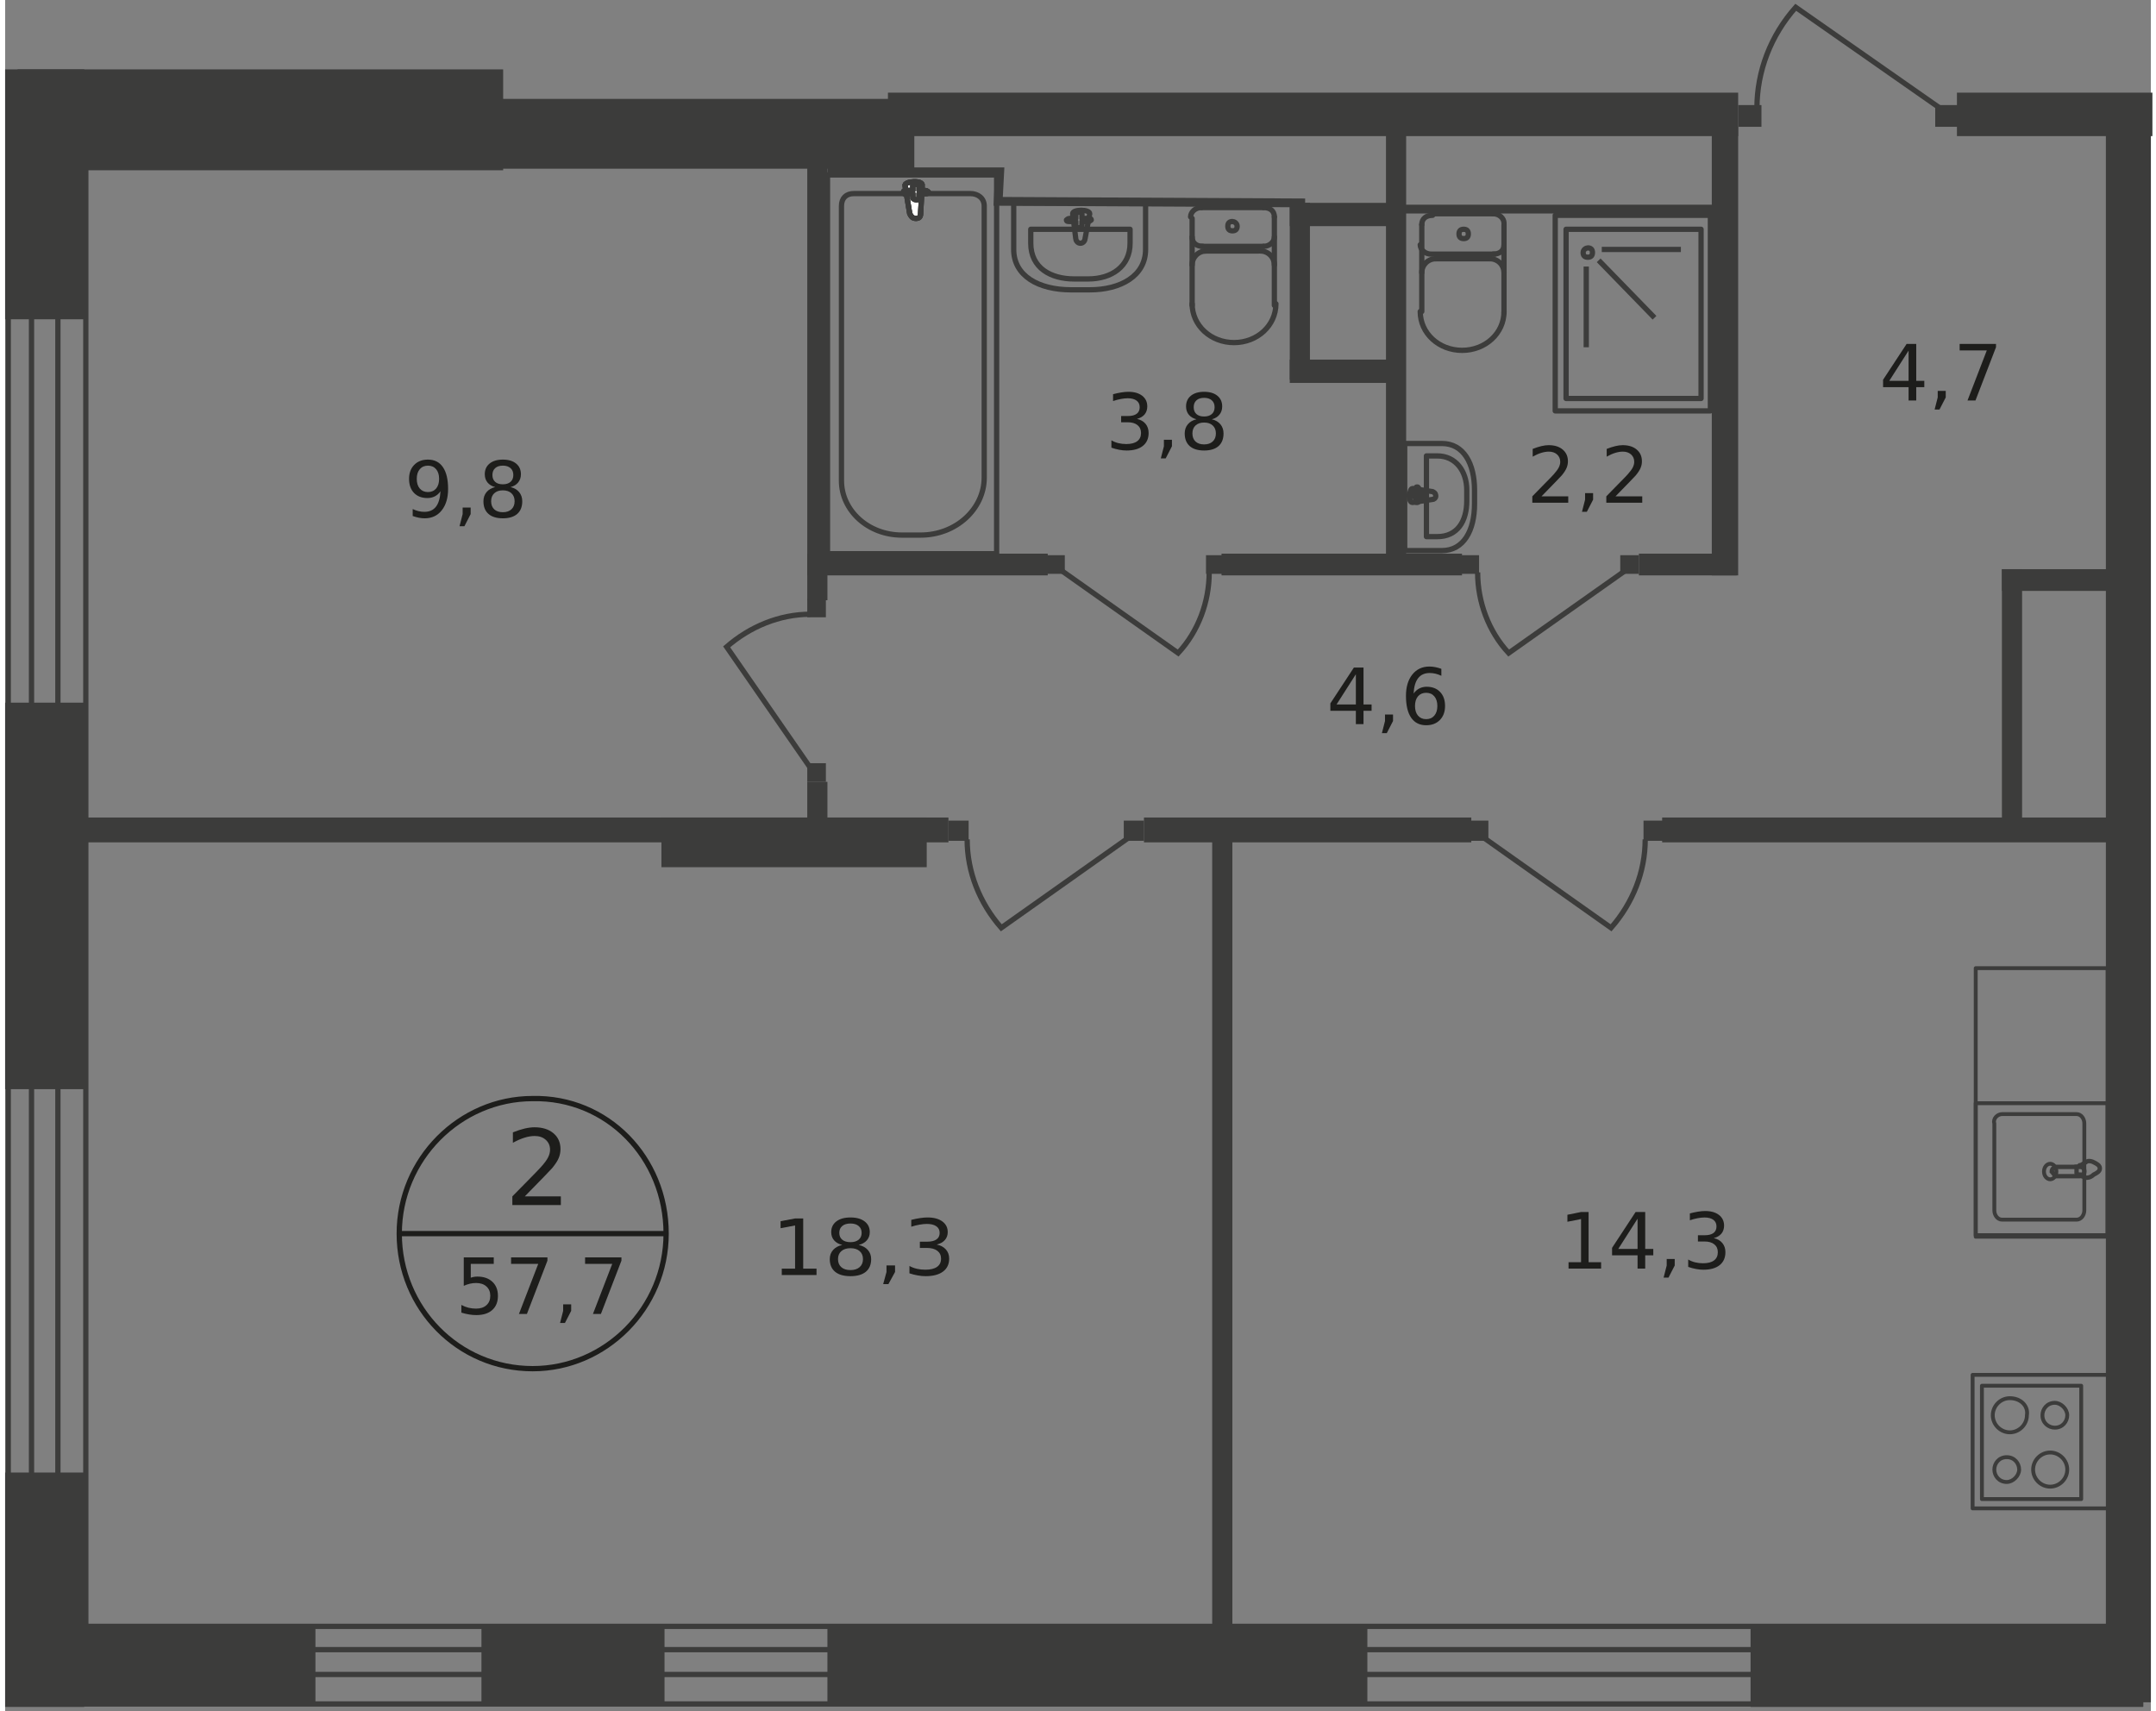 <?xml version="1.0" encoding="UTF-8"?>
<svg xmlns="http://www.w3.org/2000/svg" xmlns:xlink="http://www.w3.org/1999/xlink" width="630px" height="500px" viewBox="0 0 627 500" version="1.1">
<rect x="0" y="0" width="627" height="500" fill="#808080" stroke="none"/>
<defs>
<g>
<symbol overflow="visible" id="glyph0-0">
<path style="stroke:none;" d="M 1.531 5.406 L 1.531 -21.594 L 16.828 -21.594 L 16.828 5.406 Z M 3.25 3.703 L 15.125 3.703 L 15.125 -19.875 L 3.25 -19.875 Z M 3.25 3.703 "/>
</symbol>
<symbol overflow="visible" id="glyph0-1">
<path style="stroke:none;" d="M 5.875 -2.547 L 16.406 -2.547 L 16.406 0 L 2.234 0 L 2.234 -2.547 C 3.379 -3.734 4.941 -5.32 6.922 -7.312 C 8.898 -9.312 10.145 -10.602 10.656 -11.188 C 11.625 -12.27 12.297 -13.188 12.672 -13.938 C 13.055 -14.695 13.25 -15.441 13.25 -16.172 C 13.25 -17.348 12.832 -18.312 12 -19.062 C 11.176 -19.812 10.098 -20.188 8.766 -20.188 C 7.816 -20.188 6.816 -20.02 5.766 -19.688 C 4.711 -19.363 3.586 -18.867 2.391 -18.203 L 2.391 -21.25 C 3.609 -21.738 4.742 -22.109 5.797 -22.359 C 6.859 -22.609 7.828 -22.734 8.703 -22.734 C 11.016 -22.734 12.859 -22.156 14.234 -21 C 15.609 -19.844 16.297 -18.297 16.297 -16.359 C 16.297 -15.441 16.125 -14.57 15.781 -13.75 C 15.438 -12.926 14.812 -11.957 13.906 -10.844 C 13.656 -10.551 12.859 -9.711 11.516 -8.328 C 10.18 -6.953 8.301 -5.023 5.875 -2.547 Z M 5.875 -2.547 "/>
</symbol>
<symbol overflow="visible" id="glyph1-0">
<path style="stroke:none;" d="M 1.125 4 L 1.125 -15.984 L 12.469 -15.984 L 12.469 4 Z M 2.406 2.75 L 11.203 2.75 L 11.203 -14.719 L 2.406 -14.719 Z M 2.406 2.75 "/>
</symbol>
<symbol overflow="visible" id="glyph1-1">
<path style="stroke:none;" d="M 2.453 -16.531 L 11.219 -16.531 L 11.219 -14.641 L 4.5 -14.641 L 4.5 -10.594 C 4.82 -10.707 5.145 -10.789 5.469 -10.844 C 5.789 -10.895 6.113 -10.922 6.438 -10.922 C 8.281 -10.922 9.738 -10.414 10.812 -9.406 C 11.895 -8.395 12.438 -7.023 12.438 -5.297 C 12.438 -3.523 11.883 -2.145 10.781 -1.156 C 9.676 -0.164 8.113 0.328 6.094 0.328 C 5.406 0.328 4.703 0.266 3.984 0.141 C 3.266 0.023 2.52 -0.148 1.75 -0.391 L 1.75 -2.641 C 2.414 -2.273 3.102 -2.004 3.812 -1.828 C 4.52 -1.648 5.27 -1.562 6.062 -1.562 C 7.332 -1.562 8.336 -1.895 9.078 -2.562 C 9.828 -3.238 10.203 -4.148 10.203 -5.297 C 10.203 -6.453 9.828 -7.363 9.078 -8.031 C 8.336 -8.707 7.332 -9.047 6.062 -9.047 C 5.457 -9.047 4.859 -8.977 4.266 -8.844 C 3.672 -8.707 3.066 -8.5 2.453 -8.219 Z M 2.453 -16.531 "/>
</symbol>
<symbol overflow="visible" id="glyph1-2">
<path style="stroke:none;" d="M 1.859 -16.531 L 12.484 -16.531 L 12.484 -15.578 L 6.484 0 L 4.156 0 L 9.797 -14.641 L 1.859 -14.641 Z M 1.859 -16.531 "/>
</symbol>
<symbol overflow="visible" id="glyph1-3">
<path style="stroke:none;" d="M 2.656 -2.812 L 5 -2.812 L 5 -0.906 L 3.172 2.641 L 1.75 2.641 L 2.656 -0.906 Z M 2.656 -2.812 "/>
</symbol>
<symbol overflow="visible" id="glyph1-4">
<path style="stroke:none;" d="M 9.203 -8.906 C 10.266 -8.676 11.098 -8.203 11.703 -7.484 C 12.305 -6.766 12.609 -5.867 12.609 -4.797 C 12.609 -3.172 12.047 -1.91 10.922 -1.016 C 9.805 -0.117 8.211 0.328 6.141 0.328 C 5.453 0.328 4.738 0.254 4 0.109 C 3.27 -0.023 2.516 -0.227 1.734 -0.5 L 1.734 -2.656 C 2.348 -2.289 3.023 -2.016 3.766 -1.828 C 4.504 -1.648 5.273 -1.562 6.078 -1.562 C 7.484 -1.562 8.551 -1.836 9.281 -2.391 C 10.02 -2.941 10.391 -3.742 10.391 -4.797 C 10.391 -5.773 10.047 -6.539 9.359 -7.094 C 8.672 -7.645 7.723 -7.922 6.516 -7.922 L 4.578 -7.922 L 4.578 -9.75 L 6.594 -9.75 C 7.695 -9.75 8.539 -9.969 9.125 -10.406 C 9.707 -10.844 10 -11.477 10 -12.312 C 10 -13.156 9.695 -13.801 9.094 -14.25 C 8.488 -14.707 7.629 -14.938 6.516 -14.938 C 5.898 -14.938 5.238 -14.867 4.531 -14.734 C 3.832 -14.609 3.062 -14.406 2.219 -14.125 L 2.219 -16.125 C 3.07 -16.352 3.867 -16.523 4.609 -16.641 C 5.348 -16.766 6.047 -16.828 6.703 -16.828 C 8.398 -16.828 9.742 -16.441 10.734 -15.672 C 11.723 -14.898 12.219 -13.859 12.219 -12.547 C 12.219 -11.629 11.957 -10.852 11.438 -10.219 C 10.914 -9.594 10.172 -9.156 9.203 -8.906 Z M 9.203 -8.906 "/>
</symbol>
<symbol overflow="visible" id="glyph1-5">
<path style="stroke:none;" d="M 7.203 -7.844 C 6.141 -7.844 5.301 -7.555 4.688 -6.984 C 4.082 -6.422 3.781 -5.645 3.781 -4.656 C 3.781 -3.656 4.082 -2.867 4.688 -2.297 C 5.301 -1.734 6.141 -1.453 7.203 -1.453 C 8.266 -1.453 9.102 -1.738 9.719 -2.312 C 10.332 -2.883 10.641 -3.664 10.641 -4.656 C 10.641 -5.645 10.332 -6.422 9.719 -6.984 C 9.113 -7.555 8.273 -7.844 7.203 -7.844 Z M 4.969 -8.797 C 4.008 -9.035 3.258 -9.484 2.719 -10.141 C 2.188 -10.797 1.922 -11.598 1.922 -12.547 C 1.922 -13.867 2.391 -14.91 3.328 -15.672 C 4.273 -16.441 5.566 -16.828 7.203 -16.828 C 8.848 -16.828 10.141 -16.441 11.078 -15.672 C 12.016 -14.91 12.484 -13.867 12.484 -12.547 C 12.484 -11.598 12.211 -10.797 11.672 -10.141 C 11.141 -9.484 10.398 -9.035 9.453 -8.797 C 10.523 -8.547 11.363 -8.055 11.969 -7.328 C 12.57 -6.598 12.875 -5.707 12.875 -4.656 C 12.875 -3.051 12.383 -1.816 11.406 -0.953 C 10.426 -0.098 9.023 0.328 7.203 0.328 C 5.379 0.328 3.977 -0.098 3 -0.953 C 2.02 -1.816 1.531 -3.051 1.531 -4.656 C 1.531 -5.707 1.832 -6.598 2.438 -7.328 C 3.051 -8.055 3.895 -8.547 4.969 -8.797 Z M 4.156 -12.328 C 4.156 -11.473 4.422 -10.805 4.953 -10.328 C 5.484 -9.848 6.234 -9.609 7.203 -9.609 C 8.16 -9.609 8.91 -9.848 9.453 -10.328 C 9.992 -10.805 10.266 -11.473 10.266 -12.328 C 10.266 -13.18 9.992 -13.848 9.453 -14.328 C 8.91 -14.816 8.16 -15.062 7.203 -15.062 C 6.234 -15.062 5.484 -14.816 4.953 -14.328 C 4.422 -13.848 4.156 -13.18 4.156 -12.328 Z M 4.156 -12.328 "/>
</symbol>
<symbol overflow="visible" id="glyph1-6">
<path style="stroke:none;" d="M 8.562 -14.578 L 2.922 -5.75 L 8.562 -5.75 Z M 7.984 -16.531 L 10.797 -16.531 L 10.797 -5.75 L 13.156 -5.75 L 13.156 -3.891 L 10.797 -3.891 L 10.797 0 L 8.562 0 L 8.562 -3.891 L 1.109 -3.891 L 1.109 -6.062 Z M 7.984 -16.531 "/>
</symbol>
<symbol overflow="visible" id="glyph1-7">
<path style="stroke:none;" d="M 7.484 -9.156 C 6.484 -9.156 5.688 -8.812 5.094 -8.125 C 4.508 -7.438 4.219 -6.492 4.219 -5.297 C 4.219 -4.109 4.508 -3.172 5.094 -2.484 C 5.688 -1.797 6.484 -1.453 7.484 -1.453 C 8.484 -1.453 9.273 -1.797 9.859 -2.484 C 10.453 -3.172 10.75 -4.109 10.75 -5.297 C 10.75 -6.492 10.453 -7.438 9.859 -8.125 C 9.273 -8.812 8.484 -9.156 7.484 -9.156 Z M 11.922 -16.156 L 11.922 -14.125 C 11.359 -14.395 10.789 -14.598 10.219 -14.734 C 9.645 -14.867 9.082 -14.938 8.531 -14.938 C 7.051 -14.938 5.922 -14.438 5.141 -13.438 C 4.359 -12.445 3.914 -10.945 3.812 -8.938 C 4.25 -9.57 4.797 -10.062 5.453 -10.406 C 6.109 -10.75 6.828 -10.922 7.609 -10.922 C 9.273 -10.922 10.586 -10.414 11.547 -9.406 C 12.516 -8.406 13 -7.035 13 -5.297 C 13 -3.598 12.492 -2.234 11.484 -1.203 C 10.484 -0.18 9.148 0.328 7.484 0.328 C 5.566 0.328 4.102 -0.406 3.094 -1.875 C 2.082 -3.344 1.578 -5.469 1.578 -8.25 C 1.578 -10.863 2.195 -12.945 3.438 -14.5 C 4.676 -16.051 6.344 -16.828 8.438 -16.828 C 9 -16.828 9.566 -16.77 10.141 -16.656 C 10.711 -16.551 11.305 -16.383 11.922 -16.156 Z M 11.922 -16.156 "/>
</symbol>
<symbol overflow="visible" id="glyph1-8">
<path style="stroke:none;" d="M 4.344 -1.875 L 12.156 -1.875 L 12.156 0 L 1.656 0 L 1.656 -1.875 C 2.508 -2.758 3.664 -3.941 5.125 -5.422 C 6.594 -6.898 7.516 -7.852 7.891 -8.281 C 8.609 -9.082 9.109 -9.758 9.391 -10.312 C 9.672 -10.875 9.812 -11.426 9.812 -11.969 C 9.812 -12.844 9.504 -13.555 8.891 -14.109 C 8.273 -14.66 7.473 -14.938 6.484 -14.938 C 5.785 -14.938 5.047 -14.816 4.266 -14.578 C 3.484 -14.336 2.648 -13.969 1.766 -13.469 L 1.766 -15.734 C 2.672 -16.086 3.516 -16.359 4.297 -16.547 C 5.078 -16.734 5.789 -16.828 6.438 -16.828 C 8.156 -16.828 9.52 -16.398 10.531 -15.547 C 11.551 -14.691 12.062 -13.547 12.062 -12.109 C 12.062 -11.43 11.93 -10.785 11.672 -10.172 C 11.422 -9.566 10.961 -8.852 10.297 -8.031 C 10.109 -7.812 9.52 -7.191 8.531 -6.172 C 7.539 -5.148 6.145 -3.719 4.344 -1.875 Z M 4.344 -1.875 "/>
</symbol>
<symbol overflow="visible" id="glyph1-9">
<path style="stroke:none;" d="M 2.484 -0.344 L 2.484 -2.375 C 3.047 -2.113 3.613 -1.91 4.188 -1.766 C 4.77 -1.629 5.336 -1.562 5.891 -1.562 C 7.367 -1.562 8.492 -2.055 9.266 -3.047 C 10.047 -4.035 10.492 -5.547 10.609 -7.578 C 10.18 -6.941 9.641 -6.453 8.984 -6.109 C 8.328 -5.766 7.598 -5.594 6.797 -5.594 C 5.141 -5.594 3.828 -6.094 2.859 -7.094 C 1.898 -8.102 1.422 -9.473 1.422 -11.203 C 1.422 -12.898 1.922 -14.258 2.922 -15.281 C 3.93 -16.312 5.27 -16.828 6.938 -16.828 C 8.852 -16.828 10.312 -16.094 11.312 -14.625 C 12.32 -13.164 12.828 -11.039 12.828 -8.25 C 12.828 -5.645 12.207 -3.562 10.969 -2 C 9.738 -0.445 8.078 0.328 5.984 0.328 C 5.422 0.328 4.852 0.27 4.281 0.156 C 3.707 0.039 3.109 -0.125 2.484 -0.344 Z M 6.938 -7.344 C 7.945 -7.344 8.742 -7.688 9.328 -8.375 C 9.91 -9.062 10.203 -10.004 10.203 -11.203 C 10.203 -12.391 9.91 -13.328 9.328 -14.016 C 8.742 -14.711 7.945 -15.062 6.938 -15.062 C 5.938 -15.062 5.141 -14.711 4.547 -14.016 C 3.961 -13.328 3.672 -12.391 3.672 -11.203 C 3.672 -10.004 3.961 -9.062 4.547 -8.375 C 5.141 -7.688 5.938 -7.344 6.938 -7.344 Z M 6.938 -7.344 "/>
</symbol>
<symbol overflow="visible" id="glyph1-10">
<path style="stroke:none;" d="M 2.812 -1.875 L 6.469 -1.875 L 6.469 -14.484 L 2.484 -13.688 L 2.484 -15.734 L 6.438 -16.531 L 8.672 -16.531 L 8.672 -1.875 L 12.328 -1.875 L 12.328 0 L 2.812 0 Z M 2.812 -1.875 "/>
</symbol>
<symbol overflow="visible" id="glyph2-0">
<path style="stroke:none;" d="M 1.203 4 L 1.203 -15.984 L 13.297 -15.984 L 13.297 4 Z M 2.562 2.75 L 11.953 2.75 L 11.953 -14.719 L 2.562 -14.719 Z M 2.562 2.75 "/>
</symbol>
<symbol overflow="visible" id="glyph2-1">
<path style="stroke:none;" d="M 3 -1.875 L 6.891 -1.875 L 6.891 -14.484 L 2.656 -13.688 L 2.656 -15.734 L 6.875 -16.531 L 9.266 -16.531 L 9.266 -1.875 L 13.156 -1.875 L 13.156 0 L 3 0 Z M 3 -1.875 "/>
</symbol>
<symbol overflow="visible" id="glyph2-2">
<path style="stroke:none;" d="M 7.688 -7.844 C 6.551 -7.844 5.66 -7.555 5.016 -6.984 C 4.367 -6.422 4.047 -5.645 4.047 -4.656 C 4.047 -3.656 4.367 -2.867 5.016 -2.297 C 5.66 -1.734 6.551 -1.453 7.688 -1.453 C 8.82 -1.453 9.711 -1.738 10.359 -2.312 C 11.016 -2.883 11.344 -3.664 11.344 -4.656 C 11.344 -5.645 11.02 -6.422 10.375 -6.984 C 9.727 -7.555 8.832 -7.844 7.688 -7.844 Z M 5.297 -8.797 C 4.273 -9.035 3.477 -9.484 2.906 -10.141 C 2.344 -10.797 2.062 -11.598 2.062 -12.547 C 2.062 -13.867 2.562 -14.91 3.562 -15.672 C 4.562 -16.441 5.938 -16.828 7.688 -16.828 C 9.445 -16.828 10.828 -16.441 11.828 -15.672 C 12.828 -14.91 13.328 -13.867 13.328 -12.547 C 13.328 -11.598 13.039 -10.797 12.469 -10.141 C 11.895 -9.484 11.102 -9.035 10.094 -8.797 C 11.238 -8.547 12.129 -8.055 12.766 -7.328 C 13.41 -6.598 13.734 -5.707 13.734 -4.656 C 13.734 -3.051 13.211 -1.816 12.172 -0.953 C 11.129 -0.098 9.633 0.328 7.688 0.328 C 5.738 0.328 4.242 -0.098 3.203 -0.953 C 2.16 -1.816 1.641 -3.051 1.641 -4.656 C 1.641 -5.707 1.961 -6.598 2.609 -7.328 C 3.254 -8.055 4.148 -8.547 5.297 -8.797 Z M 4.422 -12.328 C 4.422 -11.473 4.707 -10.805 5.281 -10.328 C 5.852 -9.848 6.656 -9.609 7.688 -9.609 C 8.707 -9.609 9.504 -9.848 10.078 -10.328 C 10.66 -10.805 10.953 -11.473 10.953 -12.328 C 10.953 -13.18 10.66 -13.848 10.078 -14.328 C 9.504 -14.816 8.707 -15.062 7.688 -15.062 C 6.656 -15.062 5.852 -14.816 5.281 -14.328 C 4.707 -13.848 4.422 -13.18 4.422 -12.328 Z M 4.422 -12.328 "/>
</symbol>
<symbol overflow="visible" id="glyph2-3">
<path style="stroke:none;" d="M 2.828 -2.812 L 5.328 -2.812 L 5.328 -0.906 L 3.391 2.641 L 1.859 2.641 L 2.828 -0.906 Z M 2.828 -2.812 "/>
</symbol>
<symbol overflow="visible" id="glyph2-4">
<path style="stroke:none;" d="M 9.812 -8.906 C 10.957 -8.676 11.848 -8.203 12.484 -7.484 C 13.129 -6.766 13.453 -5.867 13.453 -4.797 C 13.453 -3.172 12.852 -1.91 11.656 -1.016 C 10.457 -0.117 8.758 0.328 6.562 0.328 C 5.812 0.328 5.047 0.254 4.266 0.109 C 3.484 -0.023 2.676 -0.227 1.844 -0.5 L 1.844 -2.656 C 2.5 -2.289 3.223 -2.016 4.016 -1.828 C 4.805 -1.648 5.629 -1.562 6.484 -1.562 C 7.984 -1.562 9.125 -1.836 9.906 -2.391 C 10.688 -2.941 11.078 -3.742 11.078 -4.797 C 11.078 -5.773 10.711 -6.539 9.984 -7.094 C 9.254 -7.645 8.238 -7.922 6.938 -7.922 L 4.891 -7.922 L 4.891 -9.75 L 7.031 -9.75 C 8.207 -9.75 9.109 -9.969 9.734 -10.406 C 10.359 -10.844 10.672 -11.477 10.672 -12.312 C 10.672 -13.156 10.348 -13.801 9.703 -14.25 C 9.055 -14.707 8.133 -14.938 6.938 -14.938 C 6.289 -14.938 5.594 -14.867 4.844 -14.734 C 4.094 -14.609 3.27 -14.406 2.375 -14.125 L 2.375 -16.125 C 3.281 -16.352 4.129 -16.523 4.922 -16.641 C 5.711 -16.766 6.457 -16.828 7.156 -16.828 C 8.969 -16.828 10.398 -16.441 11.453 -15.672 C 12.504 -14.898 13.031 -13.859 13.031 -12.547 C 13.031 -11.629 12.75 -10.852 12.188 -10.219 C 11.633 -9.594 10.844 -9.156 9.812 -8.906 Z M 9.812 -8.906 "/>
</symbol>
</g>
</defs>
<g id="surface1">
<path style=" stroke:none;fill-rule:evenodd;fill:rgb(23.529%,23.529%,23.137%);fill-opacity:1;" d="M 0 430.289 L 23.121 430.289 L 23.121 498.777 L 0 498.777 Z M 0 430.289 "/>
<path style=" stroke:none;fill-rule:evenodd;fill:rgb(23.529%,23.529%,23.137%);fill-opacity:1;" d="M 0 205.324 L 23.121 205.324 L 23.121 318.262 L 0 318.262 Z M 0 205.324 "/>
<path style=" stroke:none;fill-rule:evenodd;fill:rgb(23.529%,23.529%,23.137%);fill-opacity:1;" d="M 0 20.273 L 23.121 20.273 L 23.121 93.297 L 0 93.297 Z M 0 20.273 "/>
<path style=" stroke:none;fill-rule:evenodd;fill:rgb(23.529%,23.529%,23.137%);fill-opacity:1;" d="M 624.734 475.191 L 510.031 475.191 L 510.031 498.777 L 624.734 498.777 "/>
<path style=" stroke:none;fill-rule:evenodd;fill:rgb(23.529%,23.529%,23.137%);fill-opacity:1;" d="M 240.281 475.191 L 398.051 475.191 L 398.051 498.324 L 240.281 498.324 Z M 240.281 475.191 "/>
<path style=" stroke:none;fill-rule:evenodd;fill:rgb(23.529%,23.529%,23.137%);fill-opacity:1;" d="M 139.184 475.191 L 192.68 475.191 L 192.68 498.324 L 139.184 498.324 Z M 139.184 475.191 "/>
<path style=" stroke:none;fill-rule:evenodd;fill:rgb(23.529%,23.529%,23.137%);fill-opacity:1;" d="M 3.625 475.191 L 90.672 475.191 L 90.672 498.324 L 3.625 498.324 Z M 3.625 475.191 "/>
<path style=" stroke:none;fill-rule:evenodd;fill:rgb(23.529%,23.529%,23.137%);fill-opacity:1;" d="M 3.625 20.273 L 145.527 20.273 L 145.527 49.754 L 3.625 49.754 Z M 3.625 20.273 "/>
<path style="fill:none;stroke-width:0.34;stroke-linecap:butt;stroke-linejoin:miter;stroke:rgb(23.529%,23.529%,23.137%);stroke-opacity:1;stroke-miterlimit:22.926;" d="M 0.2 9 L 5.2 9 L 5.2 107.2 L 0.2 107.2 Z M 0.2 9 " transform="matrix(4.534,0,0,4.536,0,1.223)"/>
<path style="fill:none;stroke-width:0.34;stroke-linecap:butt;stroke-linejoin:miter;stroke:rgb(23.529%,23.529%,23.137%);stroke-opacity:1;stroke-miterlimit:22.926;" d="M 1.7 9 L 3.4 9 L 3.4 107.2 L 1.7 107.2 Z M 1.7 9 " transform="matrix(4.534,0,0,4.536,0,1.223)"/>
<path style="fill:none;stroke-width:0.34;stroke-linecap:butt;stroke-linejoin:miter;stroke:rgb(23.529%,23.529%,23.137%);stroke-opacity:1;stroke-miterlimit:22.926;" d="M 137.8 109.5 L 1.4 109.5 L 1.4 104.5 L 137.8 104.5 " transform="matrix(4.534,0,0,4.536,0,1.223)"/>
<path style="fill:none;stroke-width:0.34;stroke-linecap:butt;stroke-linejoin:miter;stroke:rgb(23.529%,23.529%,23.137%);stroke-opacity:1;stroke-miterlimit:22.926;" d="M 137.8 107.6 L 1.4 107.6 L 1.4 106 L 137.8 106 " transform="matrix(4.534,0,0,4.536,0,1.223)"/>
<path style=" stroke:none;fill-rule:evenodd;fill:rgb(23.529%,23.529%,23.137%);fill-opacity:1;" d="M 48.508 28.891 L 265.672 28.891 L 265.672 49.301 L 48.508 49.301 Z M 48.508 28.891 "/>
<path style=" stroke:none;fill-rule:evenodd;fill:rgb(23.529%,23.529%,23.137%);fill-opacity:1;" d="M 257.965 27.074 L 506.406 27.074 L 506.406 39.773 L 257.965 39.773 Z M 257.965 27.074 "/>
<path style=" stroke:none;fill-rule:evenodd;fill:rgb(23.529%,23.529%,23.137%);fill-opacity:1;" d="M 498.699 37.055 L 506.406 37.055 L 506.406 168.133 L 498.699 168.133 Z M 498.699 37.055 "/>
<path style=" stroke:none;fill-rule:evenodd;fill:rgb(23.529%,23.529%,23.137%);fill-opacity:1;" d="M 477.391 161.781 L 505.953 161.781 L 505.953 168.133 L 477.391 168.133 Z M 477.391 161.781 "/>
<path style="fill:none;stroke-width:0.34;stroke-linecap:round;stroke-linejoin:round;stroke:rgb(23.529%,23.529%,23.137%);stroke-opacity:1;stroke-miterlimit:10;" d="M 91.3 14.2 C 91.3 13.8 91.6 13.6 92 13.6 " transform="matrix(4.534,0,0,4.536,0,1.223)"/>
<path style="fill:none;stroke-width:0.34;stroke-linecap:round;stroke-linejoin:round;stroke:rgb(23.529%,23.529%,23.137%);stroke-opacity:1;stroke-miterlimit:10;" d="M 91.3 14.2 L 91.3 19.8 " transform="matrix(4.534,0,0,4.536,0,1.223)"/>
<path style="fill:none;stroke-width:0.34;stroke-linecap:round;stroke-linejoin:round;stroke:rgb(23.529%,23.529%,23.137%);stroke-opacity:1;stroke-miterlimit:10;" d="M 96.6 19.8 C 96.6 21.2 95.4 22.3 93.9 22.3 C 92.4 22.3 91.2 21.2 91.2 19.8 " transform="matrix(4.534,0,0,4.536,0,1.223)"/>
<path style="fill:none;stroke-width:0.34;stroke-linecap:round;stroke-linejoin:round;stroke:rgb(23.529%,23.529%,23.137%);stroke-opacity:1;stroke-miterlimit:10;" d="M 96.6 19.9 L 96.6 14.2 " transform="matrix(4.534,0,0,4.536,0,1.223)"/>
<path style="fill:none;stroke-width:0.34;stroke-linecap:round;stroke-linejoin:round;stroke:rgb(23.529%,23.529%,23.137%);stroke-opacity:1;stroke-miterlimit:10;" d="M 95.9 13.5 C 96.3 13.5 96.6 13.8 96.6 14.1 " transform="matrix(4.534,0,0,4.536,0,1.223)"/>
<path style="fill:none;stroke-width:0.34;stroke-linecap:round;stroke-linejoin:round;stroke:rgb(23.529%,23.529%,23.137%);stroke-opacity:1;stroke-miterlimit:10;" d="M 96 13.5 L 92 13.5 " transform="matrix(4.534,0,0,4.536,0,1.223)"/>
<path style="fill:none;stroke-width:0.34;stroke-linecap:round;stroke-linejoin:round;stroke:rgb(23.529%,23.529%,23.137%);stroke-opacity:1;stroke-miterlimit:10;" d="M 94 14.5 C 94.2 14.5 94.3 14.6 94.3 14.8 C 94.3 15 94.2 15.1 94 15.1 C 93.8 15.1 93.7 15 93.7 14.8 C 93.7 14.6 93.8 14.5 94 14.5 Z M 94 14.5 " transform="matrix(4.534,0,0,4.536,0,1.223)"/>
<path style="fill:none;stroke-width:0.34;stroke-linecap:round;stroke-linejoin:round;stroke:rgb(23.529%,23.529%,23.137%);stroke-opacity:1;stroke-miterlimit:10;" d="M 96.6 15.5 C 96.6 15.9 96.3 16.1 95.9 16.1 " transform="matrix(4.534,0,0,4.536,0,1.223)"/>
<path style="fill:none;stroke-width:0.34;stroke-linecap:round;stroke-linejoin:round;stroke:rgb(23.529%,23.529%,23.137%);stroke-opacity:1;stroke-miterlimit:10;" d="M 96 16.1 L 92 16.1 " transform="matrix(4.534,0,0,4.536,0,1.223)"/>
<path style="fill:none;stroke-width:0.34;stroke-linecap:round;stroke-linejoin:round;stroke:rgb(23.529%,23.529%,23.137%);stroke-opacity:1;stroke-miterlimit:10;" d="M 91.9 16.1 C 91.5 16.1 91.2 15.8 91.2 15.5 " transform="matrix(4.534,0,0,4.536,0,1.223)"/>
<path style="fill:none;stroke-width:0.34;stroke-linecap:round;stroke-linejoin:round;stroke:rgb(23.529%,23.529%,23.137%);stroke-opacity:1;stroke-miterlimit:10;" d="M 91.3 17.3 C 91.3 16.8 91.7 16.4 92.2 16.4 " transform="matrix(4.534,0,0,4.536,0,1.223)"/>
<path style="fill:none;stroke-width:0.34;stroke-linecap:round;stroke-linejoin:round;stroke:rgb(23.529%,23.529%,23.137%);stroke-opacity:1;stroke-miterlimit:10;" d="M 92.2 16.4 L 95.7 16.4 " transform="matrix(4.534,0,0,4.536,0,1.223)"/>
<path style="fill:none;stroke-width:0.34;stroke-linecap:round;stroke-linejoin:round;stroke:rgb(23.529%,23.529%,23.137%);stroke-opacity:1;stroke-miterlimit:10;" d="M 95.7 16.4 C 96.2 16.4 96.6 16.8 96.6 17.3 " transform="matrix(4.534,0,0,4.536,0,1.223)"/>
<path style="fill:none;stroke-width:0.567;stroke-linecap:butt;stroke-linejoin:miter;stroke:rgb(23.529%,23.529%,23.137%);stroke-opacity:1;stroke-miterlimit:22.926;" d="M 89.5 15.2 L 89.5 13.2 L 110.7 13.2 " transform="matrix(4.534,0,0,4.536,0,1.223)"/>
<path style="fill:none;stroke-width:0.34;stroke-linecap:butt;stroke-linejoin:miter;stroke:rgb(23.529%,23.529%,23.137%);stroke-opacity:1;stroke-miterlimit:22.926;" d="M 101.7 16 C 101.7 16.2 101.8 16.3 102 16.3 C 102.2 16.3 102.3 16.2 102.3 16 C 102.3 15.8 102.2 15.7 102 15.7 C 101.9 15.7 101.7 15.8 101.7 16 Z M 101.7 16 " transform="matrix(4.534,0,0,4.536,0,1.223)"/>
<path style="fill:none;stroke-width:0.34;stroke-linecap:butt;stroke-linejoin:miter;stroke:rgb(23.529%,23.529%,23.137%);stroke-opacity:1;stroke-miterlimit:22.926;" d="M 101.9 16.9 L 101.9 22.1 " transform="matrix(4.534,0,0,4.536,0,1.223)"/>
<path style="fill:none;stroke-width:0.34;stroke-linecap:butt;stroke-linejoin:miter;stroke:rgb(23.529%,23.529%,23.137%);stroke-opacity:1;stroke-miterlimit:22.926;" d="M 102.7 16.5 L 106.3 20.2 " transform="matrix(4.534,0,0,4.536,0,1.223)"/>
<path style="fill:none;stroke-width:0.34;stroke-linecap:butt;stroke-linejoin:miter;stroke:rgb(23.529%,23.529%,23.137%);stroke-opacity:1;stroke-miterlimit:22.926;" d="M 102.9 15.8 L 108 15.8 " transform="matrix(4.534,0,0,4.536,0,1.223)"/>
<path style="fill:none;stroke-width:0.34;stroke-linecap:round;stroke-linejoin:round;stroke:rgb(23.529%,23.529%,23.137%);stroke-opacity:1;stroke-miterlimit:10;" d="M 99.9 13.6 L 109.9 13.6 L 109.9 26.2 L 99.9 26.2 Z M 99.9 13.6 " transform="matrix(4.534,0,0,4.536,0,1.223)"/>
<path style="fill:none;stroke-width:0.34;stroke-linecap:round;stroke-linejoin:round;stroke:rgb(23.529%,23.529%,23.137%);stroke-opacity:1;stroke-miterlimit:10;" d="M 100.6 14.5 L 109.3 14.5 L 109.3 25.4 L 100.6 25.4 Z M 100.6 14.5 " transform="matrix(4.534,0,0,4.536,0,1.223)"/>
<path style="fill:none;stroke-width:0.34;stroke-linecap:round;stroke-linejoin:round;stroke:rgb(23.529%,23.529%,23.137%);stroke-opacity:1;stroke-miterlimit:10;" d="M 92.6 28.3 L 90.2 28.3 L 90.2 35.2 L 92.6 35.2 C 94 35.2 94.7 33.9 94.7 32.2 L 94.7 31.3 C 94.7 29.6 94 28.3 92.6 28.3 Z M 92.6 28.3 " transform="matrix(4.534,0,0,4.536,0,1.223)"/>
<path style="fill:none;stroke-width:0.34;stroke-linecap:round;stroke-linejoin:round;stroke:rgb(23.529%,23.529%,23.137%);stroke-opacity:1;stroke-miterlimit:10;" d="M 92.3 29.1 L 91.6 29.1 L 91.6 34.3 L 92.3 34.3 C 93.6 34.3 94.2 33.3 94.2 32 L 94.2 31.3 C 94.2 30.1 93.5 29.1 92.3 29.1 Z M 92.3 29.1 " transform="matrix(4.534,0,0,4.536,0,1.223)"/>
<path style="fill:none;stroke-width:0.34;stroke-linecap:round;stroke-linejoin:round;stroke:rgb(23.529%,23.529%,23.137%);stroke-opacity:1;stroke-miterlimit:10;" d="M 92 31.4 L 90.7 31.2 C 90.5 31.2 90.4 32.1 90.7 32.1 L 92 31.9 C 92.1 31.9 92.2 31.8 92.2 31.7 C 92.2 31.6 92.2 31.5 92 31.4 Z M 92 31.4 " transform="matrix(4.534,0,0,4.536,0,1.223)"/>
<path style="fill:none;stroke-width:0.34;stroke-linecap:round;stroke-linejoin:round;stroke:rgb(23.529%,23.529%,23.137%);stroke-opacity:1;stroke-miterlimit:10;" d="M 91 31.1 C 90.9 31.1 90.9 31.2 90.9 31.2 L 90.9 31.5 L 90.6 31.5 C 90.5 31.5 90.5 31.6 90.5 31.6 C 90.5 31.7 90.5 31.7 90.6 31.7 L 90.9 31.7 L 90.9 32 C 90.9 32.1 90.9 32.1 91 32.1 C 91.1 32.1 91.1 32 91.1 32 L 91.1 31.7 L 91.4 31.7 C 91.5 31.7 91.5 31.6 91.5 31.6 C 91.5 31.5 91.5 31.5 91.4 31.5 L 91.1 31.5 L 91.1 31.2 C 91.1 31.2 91.1 31.1 91 31.1 Z M 91 31.1 " transform="matrix(4.534,0,0,4.536,0,1.223)"/>
<path style=" stroke:none;fill-rule:nonzero;fill:rgb(23.529%,23.529%,23.137%);fill-opacity:1;" d="M 471.949 162.234 L 477.391 162.234 L 477.391 167.68 L 471.949 167.68 Z M 471.949 162.234 "/>
<path style=" stroke:none;fill-rule:nonzero;fill:rgb(23.529%,23.529%,23.137%);fill-opacity:1;" d="M 425.254 162.234 L 430.695 162.234 L 430.695 167.68 L 425.254 167.68 Z M 425.254 162.234 "/>
<path style="fill:none;stroke-width:0.34;stroke-linecap:butt;stroke-linejoin:miter;stroke:rgb(23.529%,23.529%,23.137%);stroke-opacity:1;stroke-miterlimit:22.926;" d="M 104.4 36.5 L 96.9 41.8 C 95.6 40.4 94.9 38.5 94.9 36.6 " transform="matrix(4.534,0,0,4.536,0,1.223)"/>
<path style=" stroke:none;fill-rule:evenodd;fill:rgb(23.529%,23.529%,23.137%);fill-opacity:1;" d="M 355.438 161.781 L 425.707 161.781 L 425.707 168.133 L 355.438 168.133 Z M 355.438 161.781 "/>
<path style=" stroke:none;fill-rule:evenodd;fill:rgb(23.529%,23.529%,23.137%);fill-opacity:1;" d="M 403.492 36.602 L 409.387 36.602 L 409.387 164.957 L 403.492 164.957 Z M 403.492 36.602 "/>
<path style=" stroke:none;fill-rule:evenodd;fill:rgb(23.529%,23.529%,23.137%);fill-opacity:1;" d="M 375.383 59.277 L 407.121 59.277 L 407.121 66.082 L 375.383 66.082 Z M 375.383 59.277 "/>
<path style="fill:none;stroke-width:0.249;stroke-linecap:round;stroke-linejoin:round;stroke:rgb(23.529%,23.529%,23.137%);stroke-opacity:1;stroke-miterlimit:10;" d="M 127 62.1 L 135.5 62.1 L 135.5 79.3 L 127 79.3 Z M 127 62.1 " transform="matrix(4.534,0,0,4.536,0,1.223)"/>
<path style="fill:none;stroke-width:0.249;stroke-linecap:round;stroke-linejoin:round;stroke:rgb(23.529%,23.529%,23.137%);stroke-opacity:1;stroke-miterlimit:10;" d="M 128.7 71.5 L 133.5 71.5 C 133.8 71.5 134 71.8 134 72.1 L 134 77.7 C 134 78 133.8 78.3 133.5 78.3 L 128.7 78.3 C 128.4 78.3 128.2 78 128.2 77.7 L 128.2 72.1 C 128.1 71.8 128.4 71.5 128.7 71.5 Z M 128.7 71.5 " transform="matrix(4.534,0,0,4.536,0,1.223)"/>
<path style="fill:none;stroke-width:0.249;stroke-linecap:butt;stroke-linejoin:miter;stroke:rgb(23.529%,23.529%,23.137%);stroke-opacity:1;stroke-miterlimit:22.926;" d="M 131.8 74.7 C 132 74.7 132.2 74.9 132.2 75.2 C 132.2 75.5 132 75.7 131.8 75.7 C 131.6 75.7 131.4 75.5 131.4 75.2 C 131.4 74.9 131.6 74.7 131.8 74.7 Z M 131.8 74.7 " transform="matrix(4.534,0,0,4.536,0,1.223)"/>
<path style="fill:none;stroke-width:0.249;stroke-linecap:round;stroke-linejoin:round;stroke:rgb(23.529%,23.529%,23.137%);stroke-opacity:1;stroke-miterlimit:10;" d="M 127 70.8 L 135.5 70.8 L 135.5 79.4 L 127 79.4 Z M 127 70.8 " transform="matrix(4.534,0,0,4.536,0,1.223)"/>
<path style="fill:none;stroke-width:0.283;stroke-linecap:butt;stroke-linejoin:miter;stroke:rgb(23.529%,23.529%,23.137%);stroke-opacity:1;stroke-miterlimit:22.926;" d="M 132.2 75.5 L 133.7 75.5 C 133.8 75.5 134 75.4 134 75.2 C 134 75 133.9 74.9 133.7 74.9 L 132.2 74.9 C 132.1 74.9 131.9 75 131.9 75.2 C 132 75.3 132.1 75.5 132.2 75.5 Z M 132.2 75.5 " transform="matrix(4.534,0,0,4.536,0,1.223)"/>
<path style="fill:none;stroke-width:0.283;stroke-linecap:butt;stroke-linejoin:miter;stroke:rgb(23.529%,23.529%,23.137%);stroke-opacity:1;stroke-miterlimit:22.926;" d="M 134.1 75.6 C 133.9 75.5 133.7 75.5 133.7 75.4 C 133.6 75.4 133.6 75.4 133.5 75.3 C 133.5 75.3 133.5 75.3 133.5 75.2 L 133.5 75 C 133.5 75 133.5 75 133.5 74.9 C 133.5 74.9 133.6 74.9 133.7 74.8 C 133.8 74.8 133.9 74.7 134.1 74.6 C 134.2 74.5 134.4 74.5 134.6 74.6 C 134.8 74.7 135 74.8 135 75 C 135 75.2 134.8 75.3 134.6 75.4 C 134.4 75.6 134.2 75.6 134.1 75.6 Z M 134.1 75.6 " transform="matrix(4.534,0,0,4.536,0,1.223)"/>
<path style=" stroke:none;fill-rule:evenodd;fill:rgb(23.529%,23.529%,23.137%);fill-opacity:1;" d="M 570.328 27.074 L 627.453 27.074 L 627.453 39.773 L 570.328 39.773 Z M 570.328 27.074 "/>
<path style=" stroke:none;fill-rule:evenodd;fill:rgb(23.529%,23.529%,23.137%);fill-opacity:1;" d="M 613.852 30.25 L 613.852 497.418 L 627 497.418 L 627 30.25 "/>
<path style=" stroke:none;fill-rule:nonzero;fill:rgb(23.529%,23.529%,23.137%);fill-opacity:1;" d="M 563.984 30.703 L 570.781 30.703 L 570.781 37.055 L 563.984 37.055 Z M 563.984 30.703 "/>
<path style=" stroke:none;fill-rule:nonzero;fill:rgb(23.529%,23.529%,23.137%);fill-opacity:1;" d="M 506.406 30.703 L 513.207 30.703 L 513.207 37.055 L 506.406 37.055 Z M 506.406 30.703 "/>
<path style="fill:none;stroke-width:0.34;stroke-linecap:butt;stroke-linejoin:miter;stroke:rgb(23.529%,23.529%,23.137%);stroke-opacity:1;stroke-miterlimit:22.926;" d="M 124.7 6.7 L 115.4 0.2 C 113.8 2 112.9 4.3 112.9 6.7 " transform="matrix(4.534,0,0,4.536,0,1.223)"/>
<path style=" stroke:none;fill-rule:evenodd;fill:rgb(23.529%,23.529%,23.137%);fill-opacity:1;" d="M 191.773 238.887 L 269.297 238.887 L 269.297 253.402 L 191.773 253.402 Z M 191.773 238.887 "/>
<path style=" stroke:none;fill-rule:evenodd;fill:rgb(23.529%,23.529%,23.137%);fill-opacity:1;" d="M 19.043 238.887 L 275.645 238.887 L 275.645 246.145 L 19.043 246.145 Z M 19.043 238.887 "/>
<path style=" stroke:none;fill-rule:evenodd;fill:rgb(23.529%,23.529%,23.137%);fill-opacity:1;" d="M 375.383 59.277 L 381.277 59.277 L 381.277 110.984 L 375.383 110.984 Z M 375.383 59.277 "/>
<path style=" stroke:none;fill-rule:evenodd;fill:rgb(23.529%,23.529%,23.137%);fill-opacity:1;" d="M 375.383 105.086 L 407.121 105.086 L 407.121 111.891 L 375.383 111.891 Z M 375.383 105.086 "/>
<path style="fill:none;stroke-width:0.34;stroke-linecap:round;stroke-linejoin:round;stroke:rgb(23.529%,23.529%,23.137%);stroke-opacity:1;stroke-miterlimit:10;" d="M 81.8 13.7 C 81.8 13.3 81.5 13.1 81.1 13.1 " transform="matrix(4.534,0,0,4.536,0,1.223)"/>
<path style="fill:none;stroke-width:0.34;stroke-linecap:round;stroke-linejoin:round;stroke:rgb(23.529%,23.529%,23.137%);stroke-opacity:1;stroke-miterlimit:10;" d="M 81.8 13.7 L 81.8 19.4 " transform="matrix(4.534,0,0,4.536,0,1.223)"/>
<path style="fill:none;stroke-width:0.34;stroke-linecap:round;stroke-linejoin:round;stroke:rgb(23.529%,23.529%,23.137%);stroke-opacity:1;stroke-miterlimit:10;" d="M 76.5 19.3 C 76.5 20.7 77.7 21.8 79.2 21.8 C 80.7 21.8 81.9 20.7 81.9 19.3 " transform="matrix(4.534,0,0,4.536,0,1.223)"/>
<path style="fill:none;stroke-width:0.34;stroke-linecap:round;stroke-linejoin:round;stroke:rgb(23.529%,23.529%,23.137%);stroke-opacity:1;stroke-miterlimit:10;" d="M 76.5 19.4 L 76.5 13.8 " transform="matrix(4.534,0,0,4.536,0,1.223)"/>
<path style="fill:none;stroke-width:0.34;stroke-linecap:round;stroke-linejoin:round;stroke:rgb(23.529%,23.529%,23.137%);stroke-opacity:1;stroke-miterlimit:10;" d="M 77.1 13.1 C 76.7 13.1 76.4 13.4 76.4 13.7 " transform="matrix(4.534,0,0,4.536,0,1.223)"/>
<path style="fill:none;stroke-width:0.34;stroke-linecap:round;stroke-linejoin:round;stroke:rgb(23.529%,23.529%,23.137%);stroke-opacity:1;stroke-miterlimit:10;" d="M 77.1 13.1 L 81.1 13.1 " transform="matrix(4.534,0,0,4.536,0,1.223)"/>
<path style="fill:none;stroke-width:0.34;stroke-linecap:round;stroke-linejoin:round;stroke:rgb(23.529%,23.529%,23.137%);stroke-opacity:1;stroke-miterlimit:10;" d="M 79.1 14 C 78.9 14 78.8 14.1 78.8 14.3 C 78.8 14.5 78.9 14.6 79.1 14.6 C 79.3 14.6 79.4 14.5 79.4 14.3 C 79.4 14.1 79.2 14 79.1 14 Z M 79.1 14 " transform="matrix(4.534,0,0,4.536,0,1.223)"/>
<path style="fill:none;stroke-width:0.34;stroke-linecap:round;stroke-linejoin:round;stroke:rgb(23.529%,23.529%,23.137%);stroke-opacity:1;stroke-miterlimit:10;" d="M 76.5 15 C 76.5 15.4 76.8 15.6 77.2 15.6 " transform="matrix(4.534,0,0,4.536,0,1.223)"/>
<path style="fill:none;stroke-width:0.34;stroke-linecap:round;stroke-linejoin:round;stroke:rgb(23.529%,23.529%,23.137%);stroke-opacity:1;stroke-miterlimit:10;" d="M 77.1 15.6 L 81.1 15.6 " transform="matrix(4.534,0,0,4.536,0,1.223)"/>
<path style="fill:none;stroke-width:0.34;stroke-linecap:round;stroke-linejoin:round;stroke:rgb(23.529%,23.529%,23.137%);stroke-opacity:1;stroke-miterlimit:10;" d="M 81.1 15.6 C 81.5 15.6 81.8 15.3 81.8 15 " transform="matrix(4.534,0,0,4.536,0,1.223)"/>
<path style="fill:none;stroke-width:0.34;stroke-linecap:round;stroke-linejoin:round;stroke:rgb(23.529%,23.529%,23.137%);stroke-opacity:1;stroke-miterlimit:10;" d="M 81.8 16.8 C 81.8 16.3 81.4 15.9 80.9 15.9 " transform="matrix(4.534,0,0,4.536,0,1.223)"/>
<path style="fill:none;stroke-width:0.34;stroke-linecap:round;stroke-linejoin:round;stroke:rgb(23.529%,23.529%,23.137%);stroke-opacity:1;stroke-miterlimit:10;" d="M 80.8 15.9 L 77.3 15.9 " transform="matrix(4.534,0,0,4.536,0,1.223)"/>
<path style="fill:none;stroke-width:0.34;stroke-linecap:round;stroke-linejoin:round;stroke:rgb(23.529%,23.529%,23.137%);stroke-opacity:1;stroke-miterlimit:10;" d="M 77.4 15.9 C 76.9 15.9 76.5 16.3 76.5 16.8 " transform="matrix(4.534,0,0,4.536,0,1.223)"/>
<path style="fill:none;stroke-width:0.567;stroke-linecap:butt;stroke-linejoin:miter;stroke:rgb(23.529%,23.529%,23.137%);stroke-opacity:1;stroke-miterlimit:22.926;" d="M 83.5 14.7 L 83.5 12.8 L 64 12.7 L 64.1 10.8 L 53 10.8 " transform="matrix(4.534,0,0,4.536,0,1.223)"/>
<path style=" stroke:none;fill-rule:nonzero;fill:rgb(23.529%,23.529%,23.137%);fill-opacity:1;" d="M 304.207 162.234 L 309.645 162.234 L 309.645 167.68 L 304.207 167.68 Z M 304.207 162.234 "/>
<path style=" stroke:none;fill-rule:nonzero;fill:rgb(23.529%,23.529%,23.137%);fill-opacity:1;" d="M 350.902 162.234 L 356.344 162.234 L 356.344 167.68 L 350.902 167.68 Z M 350.902 162.234 "/>
<path style="fill:none;stroke-width:0.34;stroke-linecap:butt;stroke-linejoin:miter;stroke:rgb(23.529%,23.529%,23.137%);stroke-opacity:1;stroke-miterlimit:22.926;" d="M 68.1 36.5 L 75.6 41.8 C 76.9 40.4 77.6 38.5 77.6 36.6 " transform="matrix(4.534,0,0,4.536,0,1.223)"/>
<path style=" stroke:none;fill-rule:evenodd;fill:rgb(23.529%,23.529%,23.137%);fill-opacity:1;" d="M 234.387 161.781 L 304.66 161.781 L 304.66 168.133 L 234.387 168.133 Z M 234.387 161.781 "/>
<path style=" stroke:none;fill-rule:evenodd;fill:rgb(23.529%,23.529%,23.137%);fill-opacity:1;" d="M 234.387 36.602 L 240.281 36.602 L 240.281 175.391 L 234.387 175.391 Z M 234.387 36.602 "/>
<path style=" stroke:none;fill-rule:evenodd;fill:rgb(23.529%,23.529%,23.137%);fill-opacity:1;" d="M 234.387 228.457 L 240.281 228.457 L 240.281 241.609 L 234.387 241.609 Z M 234.387 228.457 "/>
<path style=" stroke:none;fill-rule:nonzero;fill:rgb(23.529%,23.529%,23.137%);fill-opacity:1;" d="M 234.387 223.012 L 239.828 223.012 L 239.828 228.457 L 234.387 228.457 Z M 234.387 223.012 "/>
<path style=" stroke:none;fill-rule:nonzero;fill:rgb(23.529%,23.529%,23.137%);fill-opacity:1;" d="M 234.387 174.938 L 239.828 174.938 L 239.828 180.379 L 234.387 180.379 Z M 234.387 174.938 "/>
<path style="fill:none;stroke-width:0.34;stroke-linecap:butt;stroke-linejoin:miter;stroke:rgb(23.529%,23.529%,23.137%);stroke-opacity:1;stroke-miterlimit:22.926;" d="M 51.9 49.2 L 46.5 41.4 C 48 40.1 49.9 39.3 51.9 39.3 " transform="matrix(4.534,0,0,4.536,0,1.223)"/>
<path style=" stroke:none;fill-rule:nonzero;fill:rgb(23.529%,23.529%,23.137%);fill-opacity:1;" d="M 326.875 239.793 L 332.77 239.793 L 332.77 245.691 L 326.875 245.691 Z M 326.875 239.793 "/>
<path style=" stroke:none;fill-rule:nonzero;fill:rgb(23.529%,23.529%,23.137%);fill-opacity:1;" d="M 275.645 239.793 L 281.539 239.793 L 281.539 245.691 L 275.645 245.691 Z M 275.645 239.793 "/>
<path style="fill:none;stroke-width:0.34;stroke-linecap:butt;stroke-linejoin:miter;stroke:rgb(23.529%,23.529%,23.137%);stroke-opacity:1;stroke-miterlimit:22.926;" d="M 72.4 53.7 L 64.2 59.5 C 62.8 57.9 62 55.9 62 53.8 " transform="matrix(4.534,0,0,4.536,0,1.223)"/>
<path style=" stroke:none;fill-rule:evenodd;fill:rgb(23.529%,23.529%,23.137%);fill-opacity:1;" d="M 332.77 238.887 L 428.426 238.887 L 428.426 246.145 L 332.77 246.145 Z M 332.77 238.887 "/>
<path style=" stroke:none;fill-rule:nonzero;fill:rgb(23.529%,23.529%,23.137%);fill-opacity:1;" d="M 427.52 239.793 L 433.414 239.793 L 433.414 245.691 L 427.52 245.691 Z M 427.52 239.793 "/>
<path style=" stroke:none;fill-rule:nonzero;fill:rgb(23.529%,23.529%,23.137%);fill-opacity:1;" d="M 478.75 239.793 L 484.645 239.793 L 484.645 245.691 L 478.75 245.691 Z M 478.75 239.793 "/>
<path style="fill:none;stroke-width:0.34;stroke-linecap:butt;stroke-linejoin:miter;stroke:rgb(23.529%,23.529%,23.137%);stroke-opacity:1;stroke-miterlimit:22.926;" d="M 95.3 53.7 L 103.5 59.5 C 104.9 57.9 105.7 55.9 105.7 53.8 " transform="matrix(4.534,0,0,4.536,0,1.223)"/>
<path style=" stroke:none;fill-rule:evenodd;fill:rgb(23.529%,23.529%,23.137%);fill-opacity:1;" d="M 484.191 238.887 L 618.387 238.887 L 618.387 246.145 L 484.191 246.145 Z M 484.191 238.887 "/>
<path style=" stroke:none;fill-rule:evenodd;fill:rgb(23.529%,23.529%,23.137%);fill-opacity:1;" d="M 352.715 242.969 L 358.609 242.969 L 358.609 481.996 L 352.715 481.996 Z M 352.715 242.969 "/>
<path style=" stroke:none;fill-rule:evenodd;fill:rgb(23.529%,23.529%,23.137%);fill-opacity:1;" d="M 583.477 166.316 L 589.371 166.316 L 589.371 242.516 L 583.477 242.516 Z M 583.477 166.316 "/>
<path style=" stroke:none;fill-rule:evenodd;fill:rgb(23.529%,23.529%,23.137%);fill-opacity:1;" d="M 583.477 166.316 L 620.199 166.316 L 620.199 172.668 L 583.477 172.668 Z M 583.477 166.316 "/>
<path style="fill:none;stroke-width:0.249;stroke-linecap:round;stroke-linejoin:round;stroke:rgb(23.529%,23.529%,23.137%);stroke-opacity:1;stroke-miterlimit:10;" d="M 126.8 88.3 L 135.7 88.3 L 135.7 96.9 L 126.8 96.9 Z M 126.8 88.3 " transform="matrix(4.534,0,0,4.536,0,1.223)"/>
<path style="fill:none;stroke-width:0.249;stroke-linecap:round;stroke-linejoin:round;stroke:rgb(23.529%,23.529%,23.137%);stroke-opacity:1;stroke-miterlimit:10;" d="M 127.4 89 L 133.8 89 L 133.8 96.3 L 127.4 96.3 Z M 127.4 89 " transform="matrix(4.534,0,0,4.536,0,1.223)"/>
<path style="fill:none;stroke-width:0.249;stroke-linecap:round;stroke-linejoin:round;stroke:rgb(23.529%,23.529%,23.137%);stroke-opacity:1;stroke-miterlimit:10;" d="M 132.1 90.1 C 131.6 90.1 131.3 90.5 131.3 90.9 C 131.3 91.4 131.7 91.7 132.1 91.7 C 132.6 91.7 132.9 91.3 132.9 90.9 C 132.9 90.5 132.5 90.1 132.1 90.1 Z M 132.1 90.1 " transform="matrix(4.534,0,0,4.536,0,1.223)"/>
<path style="fill:none;stroke-width:0.249;stroke-linecap:round;stroke-linejoin:round;stroke:rgb(23.529%,23.529%,23.137%);stroke-opacity:1;stroke-miterlimit:10;" d="M 129.2 89.8 C 128.6 89.8 128.1 90.3 128.1 90.9 C 128.1 91.5 128.6 92 129.2 92 C 129.8 92 130.3 91.5 130.3 90.9 C 130.4 90.3 129.9 89.8 129.2 89.8 Z M 129.2 89.8 " transform="matrix(4.534,0,0,4.536,0,1.223)"/>
<path style="fill:none;stroke-width:0.249;stroke-linecap:round;stroke-linejoin:round;stroke:rgb(23.529%,23.529%,23.137%);stroke-opacity:1;stroke-miterlimit:10;" d="M 129 93.6 C 129.5 93.6 129.8 94 129.8 94.4 C 129.8 94.8 129.4 95.2 129 95.2 C 128.5 95.2 128.2 94.8 128.2 94.4 C 128.2 94 128.5 93.6 129 93.6 Z M 129 93.6 " transform="matrix(4.534,0,0,4.536,0,1.223)"/>
<path style="fill:none;stroke-width:0.249;stroke-linecap:round;stroke-linejoin:round;stroke:rgb(23.529%,23.529%,23.137%);stroke-opacity:1;stroke-miterlimit:10;" d="M 131.8 93.3 C 132.4 93.3 132.9 93.8 132.9 94.4 C 132.9 95 132.4 95.5 131.8 95.5 C 131.2 95.5 130.7 95 130.7 94.4 C 130.7 93.8 131.2 93.3 131.8 93.3 Z M 131.8 93.3 " transform="matrix(4.534,0,0,4.536,0,1.223)"/>
<path style="fill:none;stroke-width:0.34;stroke-linecap:round;stroke-linejoin:round;stroke:rgb(23.529%,23.529%,23.137%);stroke-opacity:1;stroke-miterlimit:10;" d="M 73.5 15.8 L 73.5 12.8 L 65 12.8 L 65 15.8 C 65 17.5 66.6 18.4 68.7 18.4 L 69.9 18.4 C 71.9 18.4 73.5 17.5 73.5 15.8 Z M 73.5 15.8 " transform="matrix(4.534,0,0,4.536,0,1.223)"/>
<path style="fill:none;stroke-width:0.34;stroke-linecap:round;stroke-linejoin:round;stroke:rgb(23.529%,23.529%,23.137%);stroke-opacity:1;stroke-miterlimit:10;" d="M 72.5 15.4 L 72.5 14.5 L 66.1 14.5 L 66.1 15.4 C 66.1 17 67.4 17.7 68.9 17.7 L 69.8 17.7 C 71.3 17.7 72.5 16.9 72.5 15.4 Z M 72.5 15.4 " transform="matrix(4.534,0,0,4.536,0,1.223)"/>
<path style="fill:none;stroke-width:0.34;stroke-linecap:round;stroke-linejoin:round;stroke:rgb(23.529%,23.529%,23.137%);stroke-opacity:1;stroke-miterlimit:10;" d="M 69.6 15.1 L 69.9 13.5 C 69.9 13.2 68.8 13.2 68.8 13.5 L 69 15.1 C 69 15.2 69.1 15.4 69.3 15.4 C 69.5 15.4 69.6 15.2 69.6 15.1 Z M 69.6 15.1 " transform="matrix(4.534,0,0,4.536,0,1.223)"/>
<path style="fill:none;stroke-width:0.34;stroke-linecap:round;stroke-linejoin:round;stroke:rgb(23.529%,23.529%,23.137%);stroke-opacity:1;stroke-miterlimit:10;" d="M 70 13.9 C 70 13.8 69.9 13.8 69.8 13.8 L 69.4 13.8 L 69.4 13.5 C 69.4 13.4 69.3 13.4 69.2 13.4 C 69.1 13.4 69 13.5 69 13.5 L 69 13.8 L 68.6 13.8 C 68.5 13.8 68.4 13.9 68.4 13.9 C 68.4 14 68.5 14 68.6 14 L 69 14 L 69 14.3 C 69 14.4 69.1 14.4 69.2 14.4 C 69.3 14.4 69.4 14.3 69.4 14.3 L 69.4 14 L 69.8 14 C 69.9 14 70 13.9 70 13.9 Z M 70 13.9 " transform="matrix(4.534,0,0,4.536,0,1.223)"/>
<path style="fill:none;stroke-width:0.34;stroke-linecap:butt;stroke-linejoin:miter;stroke:rgb(23.529%,23.529%,23.137%);stroke-opacity:1;stroke-miterlimit:22.926;" d="M 53 11 L 63.9 11 L 63.9 35.4 L 53 35.4 Z M 53 11 " transform="matrix(4.534,0,0,4.536,0,1.223)"/>
<path style="fill:none;stroke-width:0.34;stroke-linecap:butt;stroke-linejoin:miter;stroke:rgb(23.529%,23.529%,23.137%);stroke-opacity:1;stroke-miterlimit:22.926;" d="M 63.1 30.5 L 63.1 13 C 63.1 12.5 62.7 12.2 62.2 12.2 L 54.7 12.2 C 54.2 12.2 53.9 12.5 53.9 13 L 53.9 30.7 C 53.9 32.6 55.6 34.2 57.8 34.2 L 59 34.2 C 61.3 34.2 63.1 32.5 63.1 30.5 Z M 63.1 30.5 " transform="matrix(4.534,0,0,4.536,0,1.223)"/>
<path style="fill-rule:nonzero;fill:rgb(100%,100%,100%);fill-opacity:1;stroke-width:0.34;stroke-linecap:butt;stroke-linejoin:miter;stroke:rgb(23.529%,23.529%,23.137%);stroke-opacity:1;stroke-miterlimit:22.926;" d="M 58.3 13.5 L 58 11.7 C 57.9 11.4 59.2 11.3 59.1 11.7 L 59 13.5 C 59 13.7 58.9 13.8 58.7 13.8 C 58.5 13.8 58.4 13.7 58.3 13.5 Z M 58.3 13.5 " transform="matrix(4.534,0,0,4.536,0,1.223)"/>
<path style="fill:none;stroke-width:0.34;stroke-linecap:butt;stroke-linejoin:miter;stroke:rgb(23.529%,23.529%,23.137%);stroke-opacity:1;stroke-miterlimit:22.926;" d="M 58.3 13.5 L 58 11.7 C 57.9 11.4 59.2 11.3 59.1 11.7 L 59 13.5 C 59 13.7 58.9 13.8 58.7 13.8 C 58.5 13.8 58.4 13.7 58.3 13.5 Z M 58.3 13.5 " transform="matrix(4.534,0,0,4.536,0,1.223)"/>
<path style="fill:none;stroke-width:0.34;stroke-linecap:round;stroke-linejoin:round;stroke:rgb(23.529%,23.529%,23.137%);stroke-opacity:1;stroke-miterlimit:10;" d="M 58.3 13.5 L 58 11.7 C 57.9 11.4 59.2 11.3 59.1 11.7 L 59 13.5 C 59 13.7 58.9 13.8 58.7 13.8 C 58.5 13.8 58.4 13.7 58.3 13.5 Z M 58.3 13.5 " transform="matrix(4.534,0,0,4.536,0,1.223)"/>
<path style="fill-rule:nonzero;fill:rgb(100%,100%,100%);fill-opacity:1;stroke-width:0.34;stroke-linecap:round;stroke-linejoin:round;stroke:rgb(23.529%,23.529%,23.137%);stroke-opacity:1;stroke-miterlimit:10;" d="M 57.9 12.1 C 57.9 12 58 12 58.1 12 L 58.5 12 L 58.5 11.7 C 58.5 11.6 58.6 11.6 58.7 11.6 C 58.8 11.6 58.9 11.7 58.9 11.7 L 58.9 12 L 59.3 12 C 59.4 12 59.5 12.1 59.5 12.1 C 59.5 12.2 59.4 12.2 59.3 12.2 L 58.9 12.2 L 58.9 12.5 C 58.9 12.6 58.8 12.6 58.7 12.6 C 58.6 12.6 58.5 12.5 58.5 12.5 L 58.5 12.2 L 58.1 12.2 C 58 12.3 57.9 12.2 57.9 12.1 Z M 57.9 12.1 " transform="matrix(4.534,0,0,4.536,0,1.223)"/>
<path style="fill:none;stroke-width:0.34;stroke-linecap:round;stroke-linejoin:round;stroke:rgb(23.529%,23.529%,23.137%);stroke-opacity:1;stroke-miterlimit:10;" d="M 57.9 12.1 C 57.9 12 58 12 58.1 12 L 58.5 12 L 58.5 11.7 C 58.5 11.6 58.6 11.6 58.7 11.6 C 58.8 11.6 58.9 11.7 58.9 11.7 L 58.9 12 L 59.3 12 C 59.4 12 59.5 12.1 59.5 12.1 C 59.5 12.2 59.4 12.2 59.3 12.2 L 58.9 12.2 L 58.9 12.5 C 58.9 12.6 58.8 12.6 58.7 12.6 C 58.6 12.6 58.5 12.5 58.5 12.5 L 58.5 12.2 L 58.1 12.2 C 58 12.3 57.9 12.2 57.9 12.1 Z M 57.9 12.1 " transform="matrix(4.534,0,0,4.536,0,1.223)"/>
<path style="fill:none;stroke-width:0.34;stroke-linecap:round;stroke-linejoin:round;stroke:rgb(23.529%,23.529%,23.137%);stroke-opacity:1;stroke-miterlimit:10;" d="M 57.9 12.1 C 57.9 12 58 12 58.1 12 L 58.5 12 L 58.5 11.7 C 58.5 11.6 58.6 11.6 58.7 11.6 C 58.8 11.6 58.9 11.7 58.9 11.7 L 58.9 12 L 59.3 12 C 59.4 12 59.5 12.1 59.5 12.1 C 59.5 12.2 59.4 12.2 59.3 12.2 L 58.9 12.2 L 58.9 12.5 C 58.9 12.6 58.8 12.6 58.7 12.6 C 58.6 12.6 58.5 12.5 58.5 12.5 L 58.5 12.2 L 58.1 12.2 C 58 12.3 57.9 12.2 57.9 12.1 Z M 57.9 12.1 " transform="matrix(4.534,0,0,4.536,0,1.223)"/>
<path style="fill:none;stroke-width:0.34;stroke-linecap:butt;stroke-linejoin:miter;stroke:rgb(11.373%,11.373%,10.588%);stroke-opacity:1;stroke-miterlimit:10;" d="M 42.6 79.2 C 42.6 84 38.7 87.9 34 87.9 C 29.2 87.9 25.4 84 25.4 79.2 C 25.4 74.4 29.3 70.5 34 70.5 C 38.8 70.4 42.6 74.3 42.6 79.2 Z M 42.6 79.2 " transform="matrix(4.534,0,0,4.536,0,1.223)"/>
<path style="fill:none;stroke-width:0.34;stroke-linecap:butt;stroke-linejoin:miter;stroke:rgb(11.373%,11.373%,10.588%);stroke-opacity:1;stroke-miterlimit:10;" d="M 25.3 79.2 L 42.7 79.2 " transform="matrix(4.534,0,0,4.536,0,1.223)"/>
<g style="fill:rgb(11.373%,11.373%,10.588%);fill-opacity:1;">
  <use xlink:href="#glyph0-1" x="145.98" y="352.135"/>
</g>
<g style="fill:rgb(11.373%,11.373%,10.588%);fill-opacity:1;">
  <use xlink:href="#glyph1-1" x="131.562" y="383.95"/>
  <use xlink:href="#glyph1-2" x="145.982" y="383.95"/>
  <use xlink:href="#glyph1-3" x="160.402" y="383.95"/>
  <use xlink:href="#glyph1-2" x="167.606" y="383.95"/>
</g>
<g style="fill:rgb(11.373%,11.373%,10.588%);fill-opacity:1;">
  <use xlink:href="#glyph2-1" x="223.938" y="372.579"/>
  <use xlink:href="#glyph2-2" x="239.326" y="372.579"/>
  <use xlink:href="#glyph2-3" x="254.715" y="372.579"/>
  <use xlink:href="#glyph2-4" x="262.403" y="372.579"/>
</g>
<g style="fill:rgb(11.373%,11.373%,10.588%);fill-opacity:1;">
  <use xlink:href="#glyph1-4" x="321.527" y="131.314"/>
  <use xlink:href="#glyph1-3" x="335.947" y="131.314"/>
  <use xlink:href="#glyph1-5" x="343.151" y="131.314"/>
</g>
<g style="fill:rgb(11.373%,11.373%,10.588%);fill-opacity:1;">
  <use xlink:href="#glyph1-6" x="547.641" y="117.028"/>
  <use xlink:href="#glyph1-3" x="562.061" y="117.028"/>
  <use xlink:href="#glyph1-2" x="569.264" y="117.028"/>
</g>
<g style="fill:rgb(11.373%,11.373%,10.588%);fill-opacity:1;">
  <use xlink:href="#glyph1-6" x="386.133" y="211.595"/>
  <use xlink:href="#glyph1-3" x="400.553" y="211.595"/>
  <use xlink:href="#glyph1-7" x="407.756" y="211.595"/>
</g>
<g style="fill:rgb(11.373%,11.373%,10.588%);fill-opacity:1;">
  <use xlink:href="#glyph1-8" x="444.598" y="146.907"/>
  <use xlink:href="#glyph1-3" x="459.018" y="146.907"/>
  <use xlink:href="#glyph1-8" x="466.221" y="146.907"/>
</g>
<g style="fill:rgb(11.373%,11.373%,10.588%);fill-opacity:1;">
  <use xlink:href="#glyph1-9" x="116.609" y="151.126"/>
  <use xlink:href="#glyph1-3" x="131.029" y="151.126"/>
  <use xlink:href="#glyph1-5" x="138.233" y="151.126"/>
</g>
<g style="fill:rgb(11.373%,11.373%,10.588%);fill-opacity:1;">
  <use xlink:href="#glyph1-10" x="454.027" y="370.696"/>
  <use xlink:href="#glyph1-6" x="468.447" y="370.696"/>
  <use xlink:href="#glyph1-3" x="482.867" y="370.696"/>
  <use xlink:href="#glyph1-4" x="490.071" y="370.696"/>
</g>
</g>
</svg>
